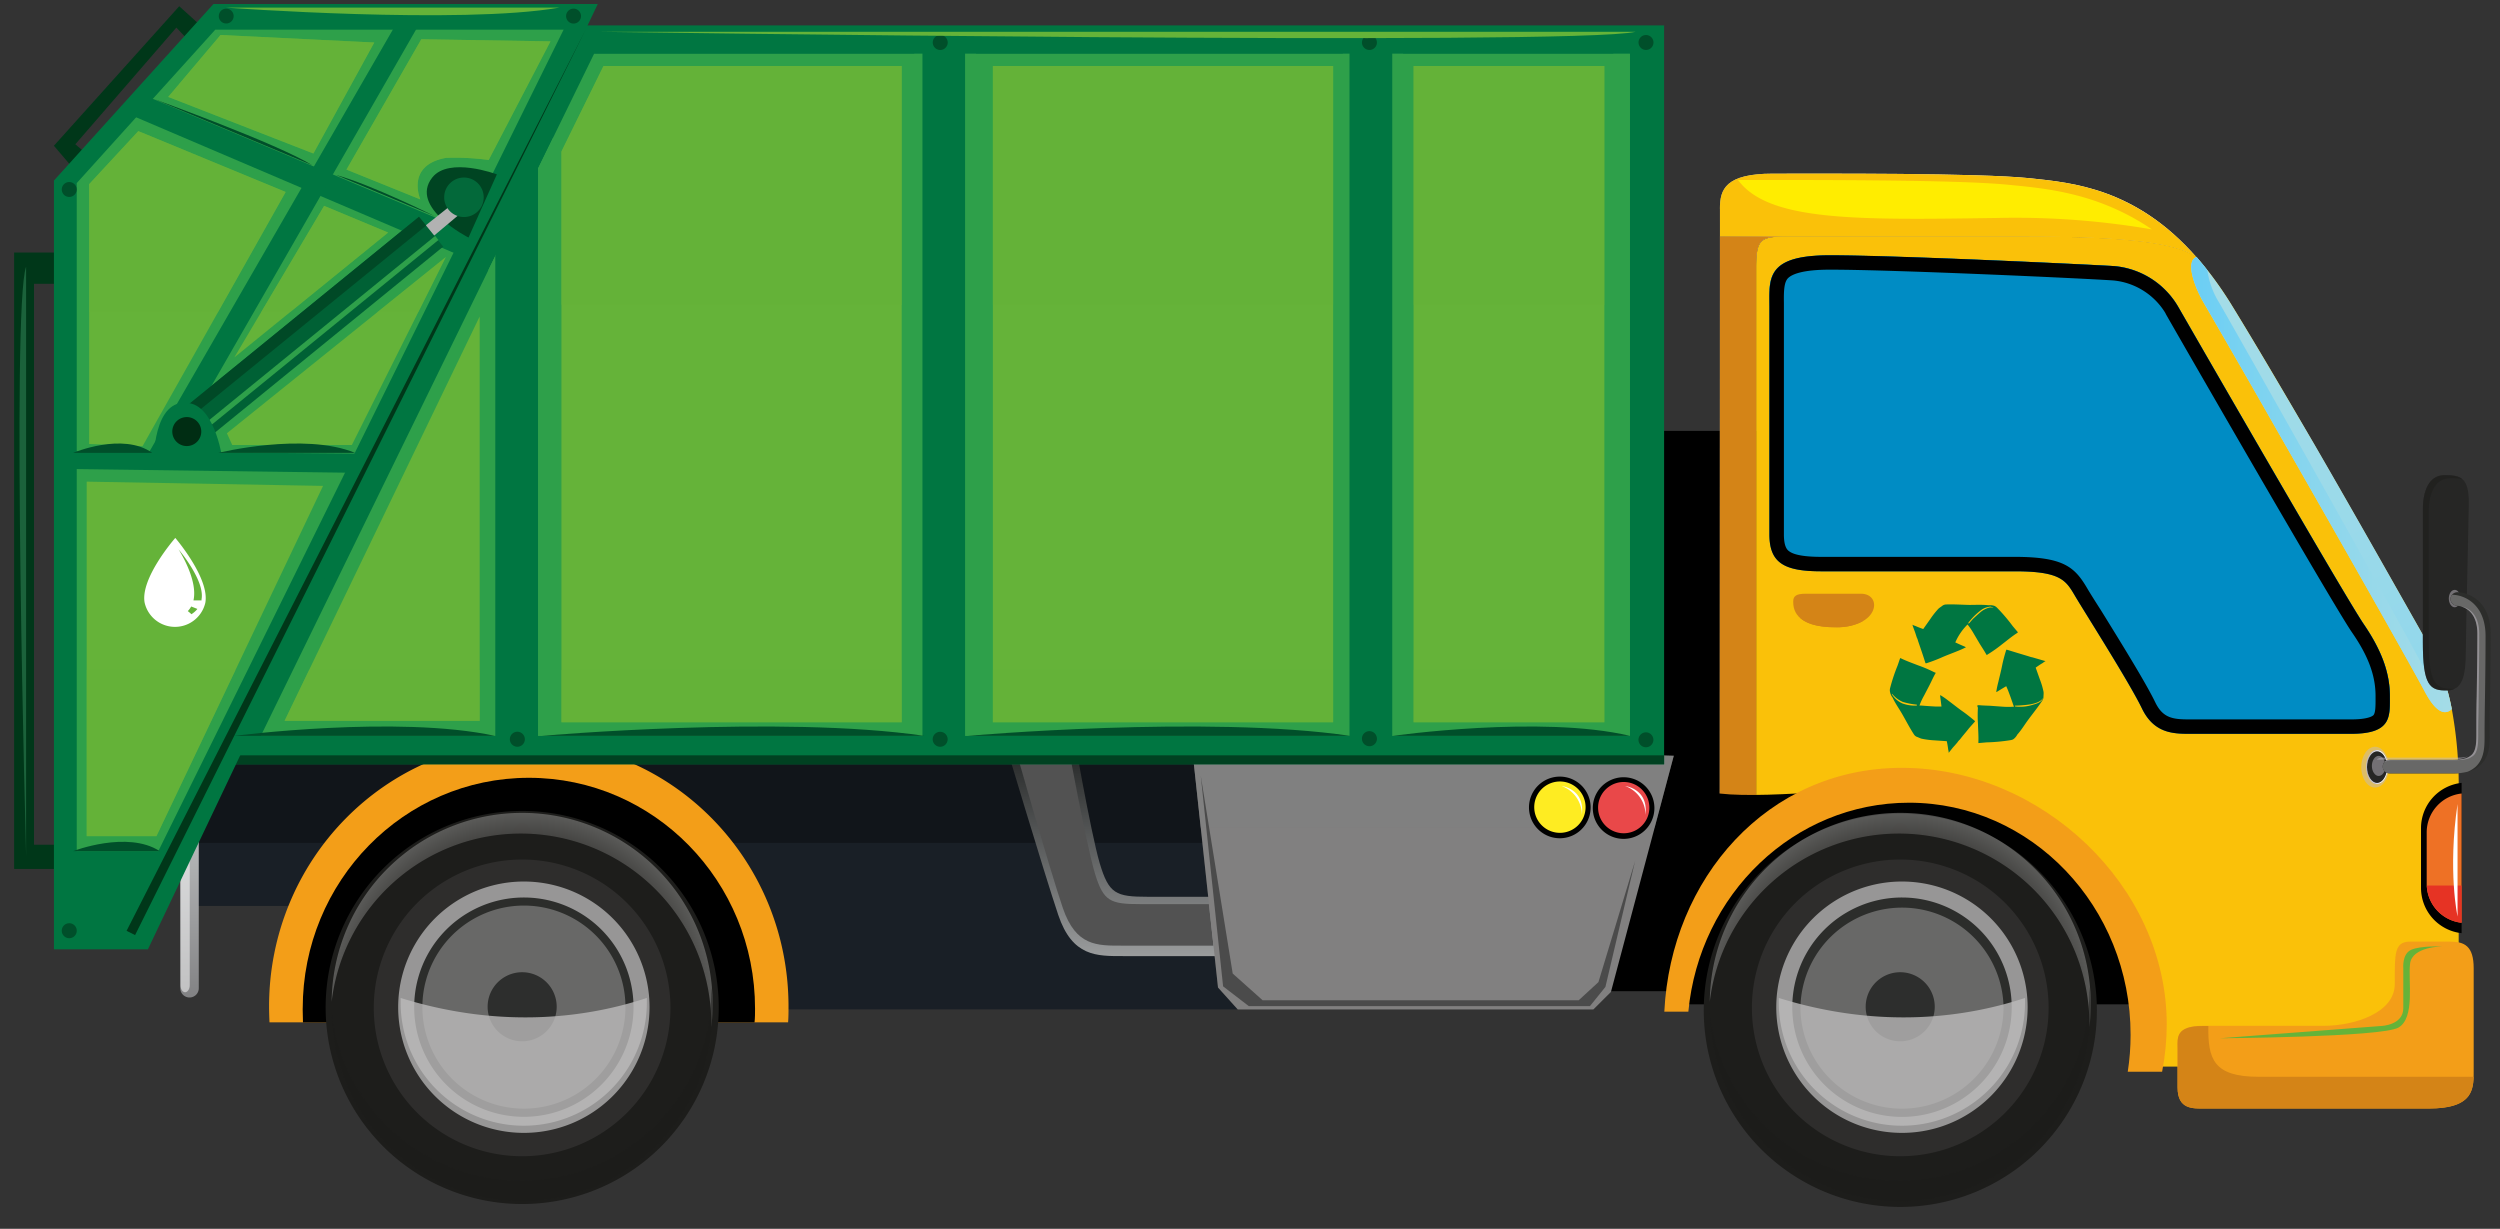 <svg xmlns="http://www.w3.org/2000/svg" width="59" height="29" fill="none"><rect width="100%" height="100%" fill="#333333" stroke="none"/><path fill="#000" d="M31.918 10.169h14.727v13.223H31.918V10.17Z"/><path fill="#191F26" d="m28.152 17.807.593 5.497.466.518H7.208V21.38H4.534v-3.557l23.618-.016Z"/><path fill="#11151A" d="M4.534 19.894v-2.071l23.617-.016.226 2.087H4.534Z"/><path fill="url(#a)" d="M25.287 17.041s.453 2.614.667 3.333c.215.719.377.79 1.13.79h1.714l-.005 1.4h-2.287c-.626 0-1.199.015-1.532-.973-.333-.988-1.307-4.248-1.307-4.248l1.62-.302Z" style="mix-blend-mode:multiply"/><path fill="#525252" d="M25.179 17.441s.464 2.529.664 3.18c.2.653.36.716 1.071.716h1.614l.11.98h-2.156c-.592 0-1.09.015-1.398-.885-.308-.9-1.148-3.862-1.148-3.862l1.243-.129Z"/><path fill="#818080" d="m28.151 17.808 10.193-.004 1.157.032-1.483 5.574-.416.414h-8.39l-.467-.519-.594-5.497Z"/><path fill="#818080" d="m28.337 19.535-.186-1.727 10.193-.004 1.157.032-.453 1.699h-10.71Z" opacity=".4" style="mix-blend-mode:multiply"/><path fill="#000" d="M37.59 19.07a.727.727 0 1 0 1.454.001.727.727 0 0 0-1.454-.002Zm-1.506-.018a.727.727 0 1 0 1.455.007.727.727 0 0 0-1.455-.007Z"/><path fill="#FEEC22" d="M36.208 19.047a.606.606 0 1 0 1.212.004.606.606 0 0 0-1.212-.004Z"/><path fill="#E94849" d="M37.715 19.06a.605.605 0 1 0 1.21 0 .605.605 0 0 0-1.21 0Z"/><path fill="#4B4B4B" d="m38.592 20.305-.704 2.986-.366.454h-8.05l-.607-.467-.528-4.976.755 4.674.706.63h7.459l.466-.428.87-2.873Z"/><path fill="#fff" d="M36.854 18.55s.554.063.478.68a.724.724 0 0 0-.478-.68Z"/><path fill="url(#b)" d="M4.255 23.323a.218.218 0 0 0 .436 0v-5.629a.218.218 0 1 0-.436 0v5.63Z"/><path fill="#fff" d="M4.26 23.254c0 .089.047.163.109.163.057 0 .109-.074.109-.163v-5.63c0-.091-.048-.162-.11-.162-.058 0-.108.07-.108.161v5.631Z" opacity=".5"/><path fill="#F39E18" d="M6.35 23.755c0-3.457 2.745-6.258 6.13-6.258s6.129 2.796 6.129 6.258c0 .124 0 .25-.01.372H6.36a8.419 8.419 0 0 1-.01-.372Z"/><path fill="#000" d="M7.144 23.803c0-3.007 2.388-5.447 5.338-5.447s5.337 2.438 5.337 5.447c0 .108 0 .217-.012.326H7.15c0-.108-.007-.216-.007-.326Z"/><path fill="url(#c)" d="M40.59 4.923c0-.453.13-.825 1.249-.825 1.12 0 4.851-.019 6.072.109 1.015.108 2.497.24 3.922 1.859-.463-.31-1.505-.48-3.992-.48h-7.25v-.663Z"/><path fill="url(#d)" d="M40.59 6.175v-.593h1.555c-.607 0-.701.069-.701.762v13.063a2.261 2.261 0 0 1-.545-.089.487.487 0 0 0-.08-.078c-.254-.197-.234-.218-.234-.624l.005-12.441Z"/><path fill="#FAC109" d="M42.481 5.582h5.361c2.488 0 3.53.17 3.992.48a8.63 8.63 0 0 1 .839 1.148c1.667 2.713 4.166 7.19 4.617 7.966.28.488.475 1.02.575 1.573a9.9 9.9 0 0 1 .16 1.91v6.512H50.37s.17-2.163-.818-3.545a2.349 2.349 0 0 0-.091-.122c-1.016-1.828-3.141-2.237-4.203-2.237-.98 0-2.779.21-3.813.14V6.344c0-.805.126-.762 1.036-.762Z"/><path fill="#FAC109" d="M40.59 4.923c0-.453.13-.825 1.249-.825 1.12 0 4.851-.019 6.072.109 1.015.108 2.497.24 3.922 1.859-.463-.31-1.505-.48-3.992-.48h-7.25v-.663Z"/><path fill="#D48417" d="M40.59 6.175v-.593h1.555c-.607 0-.701.069-.701.762v13.063a2.261 2.261 0 0 1-.545-.089.487.487 0 0 0-.08-.078c-.254-.197-.234-.218-.234-.624l.005-12.441Z"/><path fill="#008CC4" d="M51.401 7.233s3.921 6.822 4.385 7.5c.464.68.615 1.209.615 1.694 0 .486.044.89-.91.89H51.74c-.402 0-.889.023-1.188-.592-.298-.616-1.374-2.308-1.587-2.67-.212-.362-.338-.572-1.416-.572h-4.562c-.872 0-1.229-.19-1.229-.871V7.296c0-.698-.128-1.27 1.416-1.27 1.545 0 6.108.216 6.724.254a1.944 1.944 0 0 1 1.503.953Z"/><path fill="#008CC4" d="M53.94 15.436c-2.037-1.405-4.07-2.816-6.1-4.234-1.993-1.39-3.972-2.8-5.92-4.248l-.16-.118c.03-.47.233-.806 1.416-.806 1.554-.006 6.106.212 6.722.25a1.945 1.945 0 0 1 1.503.953s3.921 6.822 4.385 7.5c.464.679.615 1.208.615 1.694 0 .25.01.477-.11.64-.791-.53-1.567-1.09-2.35-1.631Z" style="mix-blend-mode:screen"/><path fill="#000" d="M43.183 6.024c1.547 0 6.1.218 6.715.256a1.944 1.944 0 0 1 1.503.953s3.921 6.822 4.385 7.5c.464.68.615 1.209.615 1.695 0 .485.044.89-.91.89h-3.83c-.385 0-.829-.02-1.108-.593-.295-.616-1.375-2.308-1.587-2.67-.213-.361-.34-.572-1.416-.572h-4.563c-.872 0-1.229-.19-1.229-.871V7.297c.005-.699-.124-1.273 1.425-1.273ZM42.1 7.143v5.471c0 .315.092.375.137.405.122.082.37.123.752.123h4.557c1.152 0 1.416.238 1.711.74.055.094.172.282.327.523.42.68 1.057 1.705 1.28 2.17.182.377.424.403.803.403h3.824c.392 0 .498-.078.52-.098.053-.054.052-.227.052-.392v-.063c0-.481-.171-.944-.556-1.5-.467-.68-4.242-7.244-4.399-7.523v-.006a1.615 1.615 0 0 0-1.23-.777c-.64-.046-5.18-.255-6.69-.255-.654 0-.898.11-.99.2-.091.092-.103.284-.098.581v-.002Z"/><path fill="url(#e)" d="M51.837 6.064c.047.053.093.11.14.166.255.31.487.638.696.98.59.961 1.282 2.143 1.961 3.302 1.22 2.11 2.366 4.156 2.657 4.662a4.89 4.89 0 0 1 .57 1.562c-.14.13-.35.124-.634-.412-.342-.643-2.01-3.583-3.376-5.97a378.715 378.715 0 0 0-1.839-3.2c-.233-.402-.437-.988-.175-1.09Z"/><path fill="url(#f)" d="M51.836 6.064c.048.053.093.11.141.166.048.057.08.1.118.15.037.27.132.53.277.762.117.2.837 1.47 1.687 2.979 1.25 2.22 2.782 4.956 3.095 5.555.233.444.411.494.54.413.068.212.124.428.167.647-.14.13-.35.126-.634-.409-.342-.644-2.01-3.586-3.376-5.973a460.22 460.22 0 0 0-1.838-3.2c-.236-.402-.439-.988-.177-1.09Z" style="mix-blend-mode:multiply"/><path fill="#D48417" d="M43.92 14.012h-1.307c-.218 0-.293.052-.293.182s0 .62 1.023.61c1.023-.01 1.081-.792.577-.792Z"/><path fill="#D48417" d="M42.49 14.588c.223-.127.476-.19.732-.183.417 0 .636.15.736.255-.187.1-.398.15-.612.143-.468.004-.72-.095-.856-.215Z" style="mix-blend-mode:multiply"/><path fill="#000" d="M44.97 18.592c1.164 0 3.498.449 4.615 2.455-1.09-1.442-2.666-2.329-5.344-2.178-2.76.155-3.895 2.933-3.926 3.756v-2.887c0-.436.05-.851-.129-1.09.846.284 3.474-.056 4.784-.056Z"/><path fill="#000" d="M45.202 18.332a5.828 5.828 0 0 1 5.807 5.371H39.392a5.828 5.828 0 0 1 5.81-5.371Z"/><path fill="#1D1D1B" d="M40.209 23.778a4.639 4.639 0 1 0 9.277-.003 4.639 4.639 0 0 0-9.277.003Z"/><path fill="url(#g)" d="M44.816 19.672a4.496 4.496 0 0 0-4.465 3.967 4.495 4.495 0 1 1 8.99.08c0 .176-.01.352-.032.527v-.077a4.496 4.496 0 0 0-4.492-4.497Z" opacity=".5" style="mix-blend-mode:screen"/><g style="mix-blend-mode:multiply"><path fill="#1D1D1B" d="M44.816 27.86a4.495 4.495 0 0 1-4.465-3.965 4.494 4.494 0 0 0 4.534 4.456 4.495 4.495 0 0 0 4.456-4.535c0-.176-.01-.353-.031-.528v.077a4.496 4.496 0 0 1-4.494 4.496Z" opacity=".5" style="mix-blend-mode:screen"/></g><path fill="#2E2D2C" d="M44.846 20.285a3.501 3.501 0 1 1 0 7.002 3.501 3.501 0 0 1 0-7.002Z" style="mix-blend-mode:multiply"/><path fill="#fff" d="M41.92 23.769a2.966 2.966 0 1 0 5.932.002 2.966 2.966 0 0 0-5.932-.002Z" opacity=".5" style="mix-blend-mode:screen"/><path fill="#2C2D2B" d="M42.298 23.769a2.589 2.589 0 1 0 5.178.002 2.589 2.589 0 0 0-5.178-.002Z"/><path fill="#686867" d="M42.49 23.768a2.397 2.397 0 1 0 4.794 0 2.397 2.397 0 0 0-4.793 0Z"/><path fill="#2D2E2D" d="M44.03 23.758a.815.815 0 1 0 1.63.003.815.815 0 0 0-1.63-.003Z"/><path fill="#2D2E2D" d="M44.386 23.758a.459.459 0 1 0 .918.003.459.459 0 0 0-.918-.003Z" style="mix-blend-mode:multiply"/><path fill="#BBBABA" d="M47.79 23.553v.109a2.905 2.905 0 0 1-5.81 0v-.11c2.441.758 4.466.444 5.81 0Z" opacity=".8" style="mix-blend-mode:multiply"/><path fill="#F39E18" d="M44.884 18.121c3.279 0 6.251 2.775 6.251 6.053 0 .375-.037.75-.109 1.119h-.811c.045-.289.067-.58.067-.872 0-3.023-2.341-5.477-5.228-5.477-2.716 0-4.948 2.163-5.209 4.931h-.567c.156-3.14 2.431-5.754 5.606-5.754Zm13.495 4.731v2.362c0 .45.041.946-1.061.946h-5.29c-.27 0-.637.029-.637-.495v-.93c0-.241-.041-.526.593-.526h2.863c.693 0 1.67-.293 1.67-.99 0-.699-.02-.997.362-.997h.942c.339 0 .558.101.558.63Z"/><path fill="#D48417" d="M51.98 24.214h.137c-.012.78.122 1.198 1.187 1.198h5.073c-.01.387-.115.75-1.06.75h-5.29c-.269 0-.636.028-.636-.496v-.93c-.004-.242-.046-.522.588-.522Z"/><path fill="#FFED00" d="M47.126 5.144c-3.303.048-5.39.084-6.108-.896 1.585 0 5.119-.01 6.35.11.905.087 2.142.188 3.418 1.056a18.988 18.988 0 0 0-3.66-.27Z"/><path fill="#007641" d="M46.434 14.738a1.354 1.354 0 0 0-.289.423c.072.033.144.066.218.097l.033.018c-.07.036-.144.068-.218.097-.123.05-.248.095-.37.15a3.722 3.722 0 0 1-.346.13.12.12 0 0 0-.02 0 13.773 13.773 0 0 0-.086-.264l-.09-.263a.343.343 0 0 0-.03-.081c-.018-.053-.034-.11-.052-.156-.019-.047-.028-.077-.042-.115 0-.01-.008-.021-.012-.031.024.012.05.023.075.03.06.028.122.05.183.072l.17-.24a2.02 2.02 0 0 1 .185-.235c.029-.029.071-.052.102-.078a.163.163 0 0 1 .074-.026c.184-.008.37.006.554.01.153 0 .303-.009.456.008a.326.326 0 0 1 .143.016c.02.01.04.024.056.04.134.136.258.282.372.436l.124.147a.132.132 0 0 0-.022.018c-.12.076-.23.17-.341.254a3.26 3.26 0 0 1-.327.234c-.016.01-.032.02-.047.032-.006-.011-.012-.022-.02-.033-.047-.084-.102-.163-.152-.246l-.134-.227a1.65 1.65 0 0 0-.147-.217Zm.453-.378a.226.226 0 0 1 .118-.024c.023.007.013.007.035.005v-.006c-.028 0-.046-.021-.075-.018-.028.003-.043.009-.066.013a.403.403 0 0 0-.15.072 1.51 1.51 0 0 0-.297.297c0 .008.007.021.014.015.042-.042.075-.09.12-.13.044-.04.094-.086.143-.127a.476.476 0 0 1 .158-.097Zm-2.285 1.903v-.006c.047-.186.107-.368.179-.545.022-.06.041-.12.063-.182l.027.011c.127.061.264.11.393.16.126.044.249.096.367.155a.528.528 0 0 0 .053.023.309.309 0 0 1-.019.033c-.047.086-.086.174-.13.26l-.126.242a1.531 1.531 0 0 0-.109.236h.028c.122.01.246.019.368.025h.123c-.01-.08-.019-.158-.03-.236v-.036c.07.042.136.088.199.138.109.08.21.163.319.24.109.076.197.148.292.227l.013.016-.024.028c-.053.06-.11.12-.157.182-.048.06-.119.141-.177.218a.33.33 0 0 0-.057.066 2.86 2.86 0 0 1-.11.125l-.076.096-.021.027a.502.502 0 0 0-.013-.08 2.183 2.183 0 0 0-.033-.194l-.293-.02c-.1-.005-.2-.018-.297-.038-.04-.009-.082-.034-.121-.046a.152.152 0 0 1-.06-.05c-.101-.153-.186-.32-.278-.48-.075-.132-.164-.253-.229-.393a.302.302 0 0 1-.06-.13.176.176 0 0 1-.004-.072Zm.045.119a.555.555 0 0 0 .247.218c.108.04.223.058.338.051.013 0 .007-.02 0-.022a1.66 1.66 0 0 1-.327-.064.66.66 0 0 1-.25-.19l-.008.008v-.001Zm2.021.318v-.058h.037c.097.01.194.01.29.016l.272.02c.086.006.173.006.26 0 0-.01 0-.018-.009-.027a7.67 7.67 0 0 0-.124-.347c-.014-.037-.03-.071-.047-.11-.067.04-.136.081-.203.123a.227.227 0 0 1-.033.016c.012-.08.028-.158.049-.236.03-.13.064-.258.09-.39.027-.132.057-.24.093-.357a.094.094 0 0 0 .009-.019l.036.01.228.07.267.08c.027.01.055.018.084.023l.158.046.118.034.032.008a.4.4 0 0 0-.067.045c-.058.033-.11.07-.166.109l.098.276c.037.094.066.19.086.288.008.04 0 .087 0 .128a.15.15 0 0 1-.021.075c-.1.155-.218.3-.327.447-.092.122-.167.252-.27.367a.313.313 0 0 1-.095.11.184.184 0 0 1-.064.02h.003a4.21 4.21 0 0 1-.57.053l-.192.017v-.03c.006-.14-.007-.285-.01-.426a3.03 3.03 0 0 1 0-.397l-.012.015Zm.893-.027c.134.016.27.004.4-.036.096-.028.23-.061.257-.173-.047.101-.19.134-.291.157a2.72 2.72 0 0 1-.363.032c-.017 0-.013.019-.003.02Z"/><path fill="#000" d="M57.136 20.959v-1.416a1.074 1.074 0 0 1 .958-1.067v3.547a1.075 1.075 0 0 1-.958-1.064Z"/><path fill="#EE7125" d="M57.27 20.86v-1.214a.923.923 0 0 1 .824-.919v3.05a.924.924 0 0 1-.824-.918Z"/><path fill="#E63324" d="M58.094 20.9v.878a.922.922 0 0 1-.822-.879h.822Z"/><path fill="#fff" d="M57.998 18.976v2.654s-.235-1.075 0-2.654Z"/><path fill="#1D1D1B" d="M7.685 23.778a4.638 4.638 0 1 0 9.277-.003 4.638 4.638 0 0 0-9.277.003Z"/><path fill="url(#h)" d="M12.293 19.672a4.497 4.497 0 0 0-4.466 3.967 4.495 4.495 0 1 1 8.99.08c.001.176-.01.352-.03.527v-.077a4.496 4.496 0 0 0-4.494-4.497Z" opacity=".5" style="mix-blend-mode:screen"/><g style="mix-blend-mode:multiply"><path fill="#1D1D1B" d="M12.293 27.86a4.496 4.496 0 0 1-4.466-3.965 4.495 4.495 0 0 0 8.99-.079 4.439 4.439 0 0 0-.03-.528v.077a4.496 4.496 0 0 1-4.494 4.496Z" opacity=".5" style="mix-blend-mode:screen"/></g><path fill="#2E2D2C" d="M12.322 20.285a3.501 3.501 0 1 1 0 7.002 3.501 3.501 0 0 1 0-7.002Z" style="mix-blend-mode:multiply"/><path fill="#fff" d="M9.397 23.769a2.966 2.966 0 1 0 5.932.002 2.966 2.966 0 0 0-5.932-.002Z" opacity=".5" style="mix-blend-mode:screen"/><path fill="#2C2D2B" d="M9.775 23.769a2.588 2.588 0 1 0 5.176 0 2.588 2.588 0 0 0-5.176 0Z"/><path fill="#686867" d="M9.968 23.768a2.396 2.396 0 1 0 4.793 0 2.396 2.396 0 0 0-4.793 0Z"/><path fill="#2D2E2D" d="M11.508 23.758a.815.815 0 1 0 1.63.003.815.815 0 0 0-1.63-.003Z"/><path fill="#2D2E2D" d="M11.863 23.758a.458.458 0 1 0 .916 0 .458.458 0 0 0-.916 0Z" style="mix-blend-mode:multiply"/><path fill="#BBBABA" d="M15.265 23.553v.109a2.905 2.905 0 1 1-5.81 0v-.11c2.443.758 4.467.444 5.81 0Z" opacity=".8" style="mix-blend-mode:multiply"/><path fill="#65B339" d="M57.634 22.337s-.706 0-.756.403c-.05.403.126 1.285-.277 1.512-.403.226-4.208.251-4.208.251l3.805-.29s.52-.017.52-.42v-.941s-.034-.335.184-.436c.218-.1.732-.08.732-.08Z" style="mix-blend-mode:screen"/><path fill="#003719" d="M1.475 5.959H.333v14.548h1.713v-.571H.803V6.697h.806l-.134-.738ZM4.936.785 4.23.147 1.272 3.44l.774.906.403-.369-.671-.572L4.162.651l.538.57.236-.436Z"/><path fill="#007641" d="M4.902 18.037h34.371V.6H13.268L4.902 18.037Z"/><path fill="#004121" d="M39.273 17.826v.212H4.902l.101-.212h34.27Z"/><path fill="#2EA04A" d="M6.156 17.365h32.31V1.27H14.02L6.156 17.365Z"/><path fill="#2EA04A" d="M21.576 1.27h1.458v16.095h-1.458V1.27ZM11.53 6.362l1.526-3.117v14.12H11.53V6.362ZM31.69 1.27h1.424v16.095H31.69V1.27Zm6.384 0h.392v16.095h-.392V1.27Z" style="mix-blend-mode:multiply"/><path fill="#007641" d="M31.848.767h1.009v16.866h-1.009V.767Zm-10.079 0h1.007v16.866H21.77V.767Zm-10.079 0h1.007v16.866h-1.008V.767Z"/><path fill="#007641" d="M3.49 22.405H1.273V4.261L5.037.095h9.07L3.49 22.405Z"/><path fill="#2EA04A" d="M3.738 20.086H1.811V4.321L5.081.7h8.22L3.737 20.085Z"/><path fill="#007641" d="M11.354 5.588 3.44 2.263l-.353.452 7.914 3.377.353-.504ZM8.92 10.71l-7.363-.064-.183.419 7.374.099.171-.453Z"/><path fill="#003719" d="M13.822.7 2.987 21.968l.201.1L13.822.7Z"/><path fill="#007641" d="M9.992.396 3.944 10.93l-.604.05L9.387.498l.605-.102Z"/><path fill="#03693A" d="M4.327 10.127a.149.149 0 0 0 .296.03.15.15 0 1 0-.296-.03Z"/><path fill="#042" d="M11.726 4.115s-1.132-.425-1.525.075c-.555.706.856 1.416.856 1.416l.669-1.491Z"/><path fill="#B2B2B2" d="m10.849 5.052-.713.6-.19-.252.713-.568.19.22Z"/><path fill="#03693A" d="M10.483 4.656a.466.466 0 1 0 .932 0 .466.466 0 0 0-.932 0Z"/><path fill="#006135" d="m4.173 9.77.573.705L10.46 5.82l-.572-.703L4.173 9.77Z"/><path fill="#004926" d="m9.888 5.116.169.207-5.715 4.654-.168-.207 5.714-4.654Z"/><path fill="#2EA04A" d="m4.556 10.224.077.095 5.714-4.655-.077-.096-5.714 4.656Z"/><path fill="#007641" d="M5.26 10.898s-.158-1.268-.784-1.382c-.881-.163-.85 1.416-.85 1.416l1.633-.034Z"/><path fill="#002D13" d="M4.066 10.185a.342.342 0 1 0 .684 0 .342.342 0 0 0-.684 0Z"/><path fill="#004F2A" d="M38.67 1.003a.176.176 0 1 0 .352 0 .176.176 0 0 0-.353 0Zm0 16.43a.176.176 0 1 0 .35.028.176.176 0 0 0-.35-.028Zm-6.528-16.43a.177.177 0 0 0 .211.173.176.176 0 1 0-.21-.173Zm0 16.43a.177.177 0 0 0 .21.175.176.176 0 0 0 .13-.241.176.176 0 0 0-.34.066ZM22.013 1.003a.176.176 0 1 0 .353 0 .176.176 0 0 0-.353 0Zm-.001 16.43a.176.176 0 1 0 .352.028.176.176 0 0 0-.352-.028ZM13.36.38a.176.176 0 1 0 .352 0 .176.176 0 0 0-.352 0Zm-8.197 0a.175.175 0 1 0 .351-.002.175.175 0 0 0-.35.003ZM1.458 21.95a.177.177 0 1 0 .353.003.177.177 0 0 0-.353-.002Zm0-17.479a.176.176 0 1 0 .352.002.176.176 0 0 0-.352-.002Zm10.575 12.962a.177.177 0 1 0 .353 0 .177.177 0 0 0-.353 0Z"/><path fill="#65B339" d="M33.36 1.558h4.503v15.488H33.36V1.558Zm-9.928 0h8.03v15.488h-8.03V1.558Zm-2.152 0v15.488h-8.03V3.574l.992-2.016h7.038Z"/><path fill="#65B339" d="M33.36 1.558h4.503v5.636H33.36V1.558Zm-9.928 0h8.03v5.636h-8.03V1.558ZM13.25 7.194v-3.62l.992-2.016h7.038v5.636h-8.03Z" opacity=".5" style="mix-blend-mode:screen"/><path fill="#65B339" d="M11.32 7.47v9.542H6.716L11.32 7.47Zm-3.696 3.997-3.932 8.266H2.046v-8.366l5.578.1ZM6.742 4.53l-3.378 6-1.26-.051V4.346l1.16-1.252L6.742 4.53Zm2.091-3.527-1.437 2.62L3.97 2.287 5.205.826l3.628.177ZM9.942.927 8.177 4.002l1.743.704s-.353-.806.605-.98a5.89 5.89 0 0 1 1.008.05l1.458-2.8-3.049-.05ZM9.16 5.488l-1.511-.63L5.53 8.435l3.63-2.947Zm1.361.579-2.217 4.435H5.481l-.126-.277 5.166-4.158Z"/><path fill="#65B339" d="M2.105 7.362V4.346l1.159-1.252L6.742 4.53 5.147 7.362H2.105Zm6.728-6.359-1.437 2.62L3.97 2.287 5.205.826l3.628.177ZM9.942.927 8.177 4.002l1.743.704s-.353-.806.605-.98a5.89 5.89 0 0 1 1.008.05l1.458-2.8-3.049-.05ZM6.167 7.361 7.65 4.858l1.512.63-2.307 1.873h-.687Zm2.746 0 1.608-1.294-.647 1.294h-.96Z" opacity=".5" style="mix-blend-mode:screen"/><path fill="#004F2A" d="M38.466 17.366h-5.593s3.503-.496 5.593 0Zm-6.601 0h-9.021s5.648-.496 9.02 0Zm-10.055 0h-9.02s5.648-.496 9.022 0Zm-10.13 0H5.532s3.85-.496 6.148 0Zm-7.912 2.72H1.727s1.278-.494 2.041 0Zm4.611-9.399H5.154s2.02-.495 3.225 0Zm-4.787 0H1.727s1.168-.495 1.865 0ZM7.37 3.9 3.64 2.339S6.565 3.397 7.37 3.9Zm.556.227 2.344.98s-1.513-.753-2.344-.98Z"/><path fill="#65B339" d="M38.602.75H14.108s23.048.337 24.494 0Z" style="mix-blend-mode:screen"/><path fill="#65B339" d="M13.2.18H5.338s5.543.404 7.862 0Z"/><path fill="#1B623B" d="M.616 6.294v13.91s-.351-12.936 0-13.91Z"/><path fill="#fff" d="M4.137 12.695c.04.047.816.97.708 1.534a.735.735 0 0 1-1.433-.012c-.097-.568.684-1.475.725-1.522Zm.382 1.8a.592.592 0 0 0 .14-.124l-.147-.058a.495.495 0 0 1-.08.109c.03.023.059.048.087.074Zm.047-.326h.19v-.024c.083-.436-.515-1.147-.545-1.183 0 0 .467.71.355 1.207Z"/><path fill="#65B339" d="M33.36 15.81h4.503v1.236H33.36V15.81Zm-9.928 0h8.03v1.236h-8.03V15.81Zm-10.182 0h8.03v1.236h-8.03V15.81Zm-1.93 0v1.203H6.716l.58-1.203h4.024Zm-5.761 0-1.867 3.925H2.046V15.81h3.513Z" opacity=".5" style="mix-blend-mode:multiply"/><path fill="#fff" d="M38.353 18.55s.555.063.48.68a.724.724 0 0 0-.48-.68Z"/><path fill="#C0BAC4" d="M56.052 17.623c.177 0 .326.218.326.483 0 .264-.145.48-.326.48-.181 0-.327-.218-.327-.48 0-.263.148-.483.327-.483Z" opacity=".5" style="mix-blend-mode:multiply"/><path fill="#262625" d="M58.264 11.86c0 .25-.07 3.039-.07 3.5 0 .594-.08.924-.435.933-.42.013-.58-.119-.58-1.143v-3.135c0-.401.128-.803.51-.803s.575.057.575.648Z"/><path fill="#1D1D1B" d="M57.69 11.216c.19 0 .327.013.423.095a1.188 1.188 0 0 0-.282-.025c-.381 0-.512.394-.512.787v3.063c0 1 .161 1.13.583 1.116a.196.196 0 0 0 .036 0 .384.384 0 0 1-.178.043c-.42.013-.58-.119-.58-1.144v-3.137c0-.396.13-.798.51-.798Z" opacity=".5" style="mix-blend-mode:multiply"/><path fill="url(#i)" d="M55.84 18.101c0 .224.109.404.256.404.147 0 .256-.18.256-.404 0-.223-.11-.403-.256-.403-.147 0-.256.182-.256.403Z" style="mix-blend-mode:multiply"/><path fill="#262625" d="M55.861 18.102c0 .207.11.376.238.376s.238-.17.238-.376c0-.207-.109-.372-.238-.372-.13 0-.238.167-.238.372Z"/><path fill="#C0BAC4" d="M56.137 17.838c.088 0 .159.109.159.238 0 .13-.07.237-.16.237-.087 0-.16-.11-.16-.237s.072-.238.16-.238Zm1.793-3.918c.076 0 .137.092.137.205 0 .112-.061.207-.136.207-.075 0-.139-.093-.139-.207 0-.115.061-.204.139-.204Z" opacity=".5" style="mix-blend-mode:multiply"/><path fill="#2C2D2B" d="M56.393 18.252h1.51c.301 0 .517-.068.654-.218.206-.2.204-.489.2-.744v-.086c0-.167 0-.443.01-.762.006-.45.013-1.012.013-1.486 0-.77-.516-.975-.787-.98a.162.162 0 0 0-.161.159.16.16 0 0 0 .157.16c.048 0 .474.037.474.66 0 .474-.008 1.03-.015 1.479 0 .327-.009.6-.009.769v.088c0 .212.006.413-.109.52-.076.081-.217.12-.429.12h-1.508a.16.16 0 0 0-.114.273c.03.03.071.047.114.047Z"/><path fill="#686867" d="M56.286 17.971a.17.17 0 0 1 .109-.04h1.508a1.02 1.02 0 0 0 .234-.022.391.391 0 0 0 .195-.097c.11-.109.11-.309.11-.52v-.089c0-.168 0-.445.008-.768.007-.45.015-1.006.015-1.48 0-.623-.426-.653-.474-.66a.16.16 0 0 1-.157-.16.164.164 0 0 1 .035-.098h.002c.273 0 .788.208.788.973 0 .474-.007 1.03-.014 1.479-.005.318-.009.594-.009.762v.084c0 .256.006.545-.196.747a.647.647 0 0 1-.204.131 1.26 1.26 0 0 1-.338.038h-1.506a.16.16 0 0 1-.16-.158.173.173 0 0 1 .054-.122Z"/><path fill="#C0BAC4" d="M56.286 17.972a.165.165 0 0 1 .109-.04h1.509c.078.002.157-.006.234-.022a.391.391 0 0 0 .195-.097c.109-.108.109-.309.109-.52v-.088c0-.17 0-.446.008-.77.007-.448.016-1.005.016-1.479 0-.473-.253-.61-.391-.644.108.014.435.108.435.653 0 .473-.007 1.03-.014 1.481 0 .32-.01.6-.01.768v.09c0 .21 0 .41-.102.518a.374.374 0 0 1-.196.096 1.052 1.052 0 0 1-.234.022h-1.511c-.109 0-.188.066-.157.032Z" opacity=".5" style="mix-blend-mode:multiply"/><path fill="#C0BAC4" d="M56.09 17.926a.195.195 0 0 1 .125-.046h1.751c.09.001.18-.007.27-.025a.921.921 0 0 1-.412.071H56.09Z" opacity=".5" style="mix-blend-mode:multiply"/><defs><linearGradient id="a" x1="26.235" x2="26.235" y1="23.755" y2="17.673" gradientUnits="userSpaceOnUse"><stop stop-color="#B6B8B9"/><stop offset="1" stop-color="#242626"/></linearGradient><linearGradient id="b" x1="4.475" x2="4.475" y1="16.186" y2="24.169" gradientUnits="userSpaceOnUse"><stop offset=".03" stop-color="#fff"/><stop offset=".46" stop-color="#B6B8B9"/><stop offset="1" stop-color="#79797B"/></linearGradient><linearGradient id="c" x1="46.693" x2="45.72" y1="3.69" y2="7.139" gradientUnits="userSpaceOnUse"><stop offset=".03" stop-color="#fff"/><stop offset=".26" stop-color="#DCDDDD"/><stop offset=".48" stop-color="#C0C2C3"/><stop offset=".6" stop-color="#B6B8B9"/><stop offset=".7" stop-color="#B2B4B5"/><stop offset=".8" stop-color="#A5A6A8"/><stop offset=".91" stop-color="#909092"/><stop offset="1" stop-color="#79797B"/></linearGradient><linearGradient id="d" x1="42.145" x2="40.586" y1="12.494" y2="12.494" gradientUnits="userSpaceOnUse"><stop offset=".03" stop-color="#fff"/><stop offset=".46" stop-color="#B6B8B9"/><stop offset="1" stop-color="#79797B"/></linearGradient><linearGradient id="e" x1="52.328" x2="65.075" y1="6.826" y2="30.585" gradientUnits="userSpaceOnUse"><stop stop-color="#A4DCE7"/><stop offset=".28" stop-color="#98D9EA"/><stop offset=".8" stop-color="#79D2F1"/><stop offset="1" stop-color="#6ACEF5"/></linearGradient><linearGradient id="f" x1="57.861" x2="51.713" y1="11.433" y2="11.433" gradientUnits="userSpaceOnUse"><stop stop-color="#A4DCE7"/><stop offset=".28" stop-color="#98D9EA"/><stop offset=".8" stop-color="#79D2F1"/><stop offset="1" stop-color="#6ACEF5"/></linearGradient><radialGradient id="g" cx="0" cy="0" r="1" gradientTransform="rotate(180 22.424 11.859) scale(5.234)" gradientUnits="userSpaceOnUse"><stop offset=".39" stop-color="#1E211D"/><stop offset=".47" stop-color="#232622"/><stop offset=".56" stop-color="#323430"/><stop offset=".66" stop-color="#4A4B47"/><stop offset=".71" stop-color="#595956"/><stop offset=".76" stop-color="#696866"/><stop offset=".85" stop-color="#91918F"/><stop offset=".92" stop-color="#B3B2B1"/></radialGradient><radialGradient id="h" cx="0" cy="0" r="1" gradientTransform="rotate(180 6.161 11.859) scale(5.234)" gradientUnits="userSpaceOnUse"><stop offset=".39" stop-color="#1E211D"/><stop offset=".47" stop-color="#232622"/><stop offset=".56" stop-color="#323430"/><stop offset=".66" stop-color="#4A4B47"/><stop offset=".71" stop-color="#595956"/><stop offset=".76" stop-color="#696866"/><stop offset=".85" stop-color="#91918F"/><stop offset=".92" stop-color="#B3B2B1"/></radialGradient><radialGradient id="i" cx="0" cy="0" r="1" gradientTransform="matrix(-.258 0 0 -.403 56.114 18.101)" gradientUnits="userSpaceOnUse"><stop stop-color="#fff"/><stop offset=".27" stop-color="#fff"/><stop offset=".38" stop-color="#FDFCFD"/><stop offset=".45" stop-color="#F5F4F5"/><stop offset=".51" stop-color="#E7E5E9"/><stop offset=".56" stop-color="#D5D1D7"/><stop offset=".6" stop-color="#C0BAC4"/><stop offset=".62" stop-color="#C8C3CC"/><stop offset=".68" stop-color="#E0DDE2"/><stop offset=".74" stop-color="#F1F0F2"/><stop offset=".8" stop-color="#FCFBFC"/><stop offset=".86" stop-color="#fff"/><stop offset=".91" stop-color="#FDFCFD"/><stop offset=".94" stop-color="#F5F4F5"/><stop offset=".96" stop-color="#E7E5E9"/><stop offset=".98" stop-color="#D4D0D7"/><stop offset="1" stop-color="#C0BAC4"/></radialGradient></defs></svg>